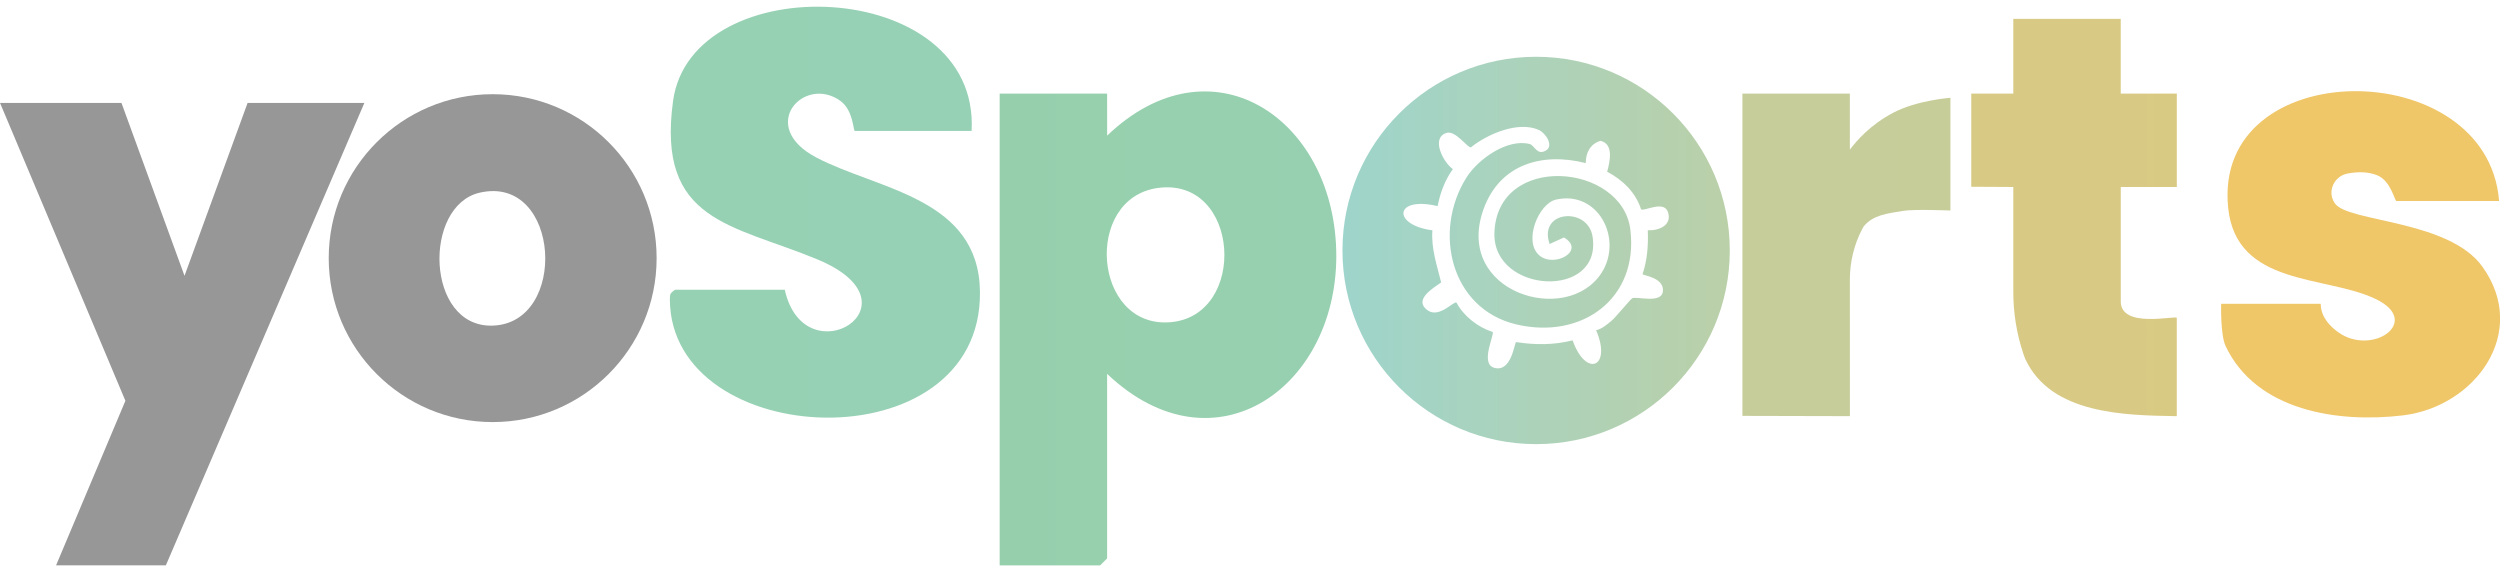 <svg width="179" height="41" viewBox="0 0 179 41" fill="none" xmlns="http://www.w3.org/2000/svg">
<path d="M95.673 17.889C95.4 8.341 86.669 2.629 79.272 9.711L79.269 6.7H71.576V40.482H78.767L79.269 39.98V26.768C87.012 34.113 95.952 27.618 95.673 17.889ZM83.744 23.075C78.265 23.465 77.572 14.229 82.866 13.464C88.818 12.604 89.38 22.675 83.744 23.075Z" fill="url(#paint0_linear_1494_2564)"/>
<path d="M69.569 9.375H61.208C61.086 9.375 61.105 7.902 60.178 7.228C57.574 5.34 54.169 9.036 58.46 11.284C62.871 13.595 70.102 14.158 70.166 20.911C70.286 33.298 48.006 32.327 47.961 21.432C47.961 21.036 47.994 20.994 48.33 20.745H56.189C57.607 27.111 66.263 21.785 58.528 18.574C52.448 16.05 47.002 15.914 48.191 7.228C49.515 -2.435 70.178 -1.722 69.567 9.373L69.569 9.375Z" fill="url(#paint1_linear_1494_2564)"/>
<path d="M8.697 7.369L13.211 19.748L17.728 7.369H26.089L11.875 40.48H4.014L8.979 28.696L0.001 7.369H8.697Z" fill="#979797"/>
<path d="M35.275 6.744C28.792 6.744 23.536 11.999 23.536 18.483C23.536 24.966 28.792 30.221 35.275 30.221C41.758 30.221 47.014 24.966 47.014 18.483C47.014 11.999 41.758 6.744 35.275 6.744ZM35.228 23.316C30.478 23.415 30.268 14.723 34.354 13.793C40.141 12.479 40.728 23.203 35.228 23.316Z" fill="#979797"/>
<path d="M178.938 14.392H171.581C171.465 14.392 171.184 12.963 170.236 12.562C169.579 12.285 168.802 12.285 168.068 12.429C167.139 12.61 166.626 13.675 167.125 14.48C167.149 14.518 167.175 14.556 167.201 14.593C168.193 15.908 175.356 15.756 177.744 19.099C181.128 23.835 177.202 29.127 172.043 29.742C167.388 30.298 161.554 29.427 159.354 24.779C158.971 23.968 159.035 21.753 159.035 21.753H166.164C166.164 22.75 166.919 23.423 167.388 23.768C169.832 25.556 173.485 23.023 170.088 21.403C166.5 19.691 160.133 20.52 159.539 14.899C158.367 3.827 178.111 3.818 178.936 14.395L178.938 14.392Z" fill="url(#paint2_linear_1494_2564)"/>
<path d="M155.86 6.7V13.389H151.847V21.583C151.847 23.534 155.692 22.584 155.858 22.755V29.797C152.103 29.74 146.863 29.654 145.023 25.731C144.983 25.646 144.928 25.495 144.864 25.305C144.388 23.884 144.152 22.391 144.152 20.892V13.389L141.142 13.372V6.7H144.152V1.349H151.845V6.7H155.86Z" fill="url(#paint3_linear_1494_2564)"/>
<path d="M132.448 6.7L132.451 10.713C132.943 10.06 133.933 8.923 135.564 8.066C137.262 7.175 139.65 7.002 139.65 7.002V15.072C139.65 15.072 137.032 14.967 136.263 15.098C135.123 15.294 134.117 15.377 133.438 16.216C133.419 16.239 133.383 16.305 133.334 16.398C132.748 17.517 132.45 18.763 132.45 20.025L132.453 29.796L124.757 29.777V6.7H132.45H132.448Z" fill="url(#paint4_linear_1494_2564)"/>
<path d="M109.986 4.065C102.328 4.065 96.12 10.273 96.12 17.932C96.12 25.591 102.328 31.8 109.986 31.8C117.645 31.8 123.853 25.591 123.853 17.932C123.853 10.273 117.645 4.065 109.986 4.065ZM117.981 16.486C118.024 17.548 117.95 18.612 117.607 19.627C117.605 19.729 119.142 19.85 119.066 20.837C118.994 21.777 117.205 21.2 116.873 21.353C116.743 21.413 115.718 22.684 115.391 22.961C115.076 23.228 114.683 23.56 114.281 23.643C115.429 26.316 113.547 27.067 112.6 24.368C111.281 24.708 109.896 24.706 108.556 24.493C108.427 24.528 108.231 26.716 106.967 26.328C105.958 26.018 107.026 23.932 106.875 23.768C105.84 23.444 104.796 22.641 104.287 21.668C104.083 21.524 103.05 22.824 102.205 22.21C101.192 21.472 102.586 20.646 103.186 20.222C102.89 19 102.461 17.8 102.56 16.49C99.657 16.114 99.821 14.016 102.934 14.759C103.114 13.819 103.463 12.886 104.024 12.107C103.363 11.648 102.418 9.898 103.559 9.519C104.211 9.302 105.066 10.588 105.317 10.55C106.493 9.6 108.705 8.643 110.179 9.304C110.672 9.527 111.281 10.447 110.677 10.784C110.035 11.146 109.877 10.403 109.528 10.313C107.925 9.901 105.833 11.393 105.006 12.7C102.575 16.544 103.842 22.118 108.582 23.231C113.241 24.325 117.34 21.403 116.733 16.438C116.149 11.672 107.177 10.907 107 16.677C106.867 21.043 114.759 21.469 114.025 16.924C113.679 14.785 110.111 15.055 110.952 17.471L111.979 17.002C113.57 17.944 111.276 19.215 110.206 18.278C109.052 17.272 110.165 14.572 111.408 14.291C114.442 13.608 116.224 17.118 114.674 19.532C112.2 23.387 104.109 20.955 106.209 15.011C107.352 11.78 110.378 10.876 113.54 11.677C113.537 10.943 113.862 10.306 114.588 10.083C115.564 10.301 115.27 11.568 115.072 12.295C116.17 12.87 117.126 13.784 117.501 14.991C117.745 15.147 119.165 14.3 119.438 15.216C119.715 16.149 118.753 16.526 117.981 16.486Z" fill="url(#paint5_linear_1494_2564)"/>
<defs>
<linearGradient id="paint0_linear_1494_2564" x1="-180.527" y1="20.48" x2="775.71" y2="20.48" gradientUnits="userSpaceOnUse">
<stop stop-color="#96C87E"/>
<stop offset="0.5" stop-color="#96D6D5"/>
<stop offset="1" stop-color="#EFC668"/>
</linearGradient>
<linearGradient id="paint1_linear_1494_2564" x1="-386.613" y1="20.484" x2="1032.38" y2="20.484" gradientUnits="userSpaceOnUse">
<stop stop-color="#96C87E"/>
<stop offset="0.5" stop-color="#96D6D5"/>
<stop offset="1" stop-color="#EFC668"/>
</linearGradient>
<linearGradient id="paint2_linear_1494_2564" x1="-1425.03" y1="20.478" x2="152.308" y2="20.478" gradientUnits="userSpaceOnUse">
<stop stop-color="#96C87E"/>
<stop offset="0.5" stop-color="#96D6D5"/>
<stop offset="1" stop-color="#EFC668"/>
</linearGradient>
<linearGradient id="paint3_linear_1494_2564" x1="-1716.58" y1="20.48" x2="424.294" y2="20.48" gradientUnits="userSpaceOnUse">
<stop stop-color="#96C87E"/>
<stop offset="0.5" stop-color="#96D6D5"/>
<stop offset="1" stop-color="#EFC668"/>
</linearGradient>
<linearGradient id="paint4_linear_1494_2564" x1="-1499.49" y1="20.482" x2="616.256" y2="20.482" gradientUnits="userSpaceOnUse">
<stop stop-color="#96C87E"/>
<stop offset="0.5" stop-color="#96D6D5"/>
<stop offset="1" stop-color="#EFC668"/>
</linearGradient>
<linearGradient id="paint5_linear_1494_2564" x1="0" y1="17.931" x2="176.027" y2="17.931" gradientUnits="userSpaceOnUse">
<stop stop-color="#96C87E"/>
<stop offset="0.5" stop-color="#96D6D5"/>
<stop offset="1" stop-color="#EFC668"/>
</linearGradient>
</defs>
</svg>
